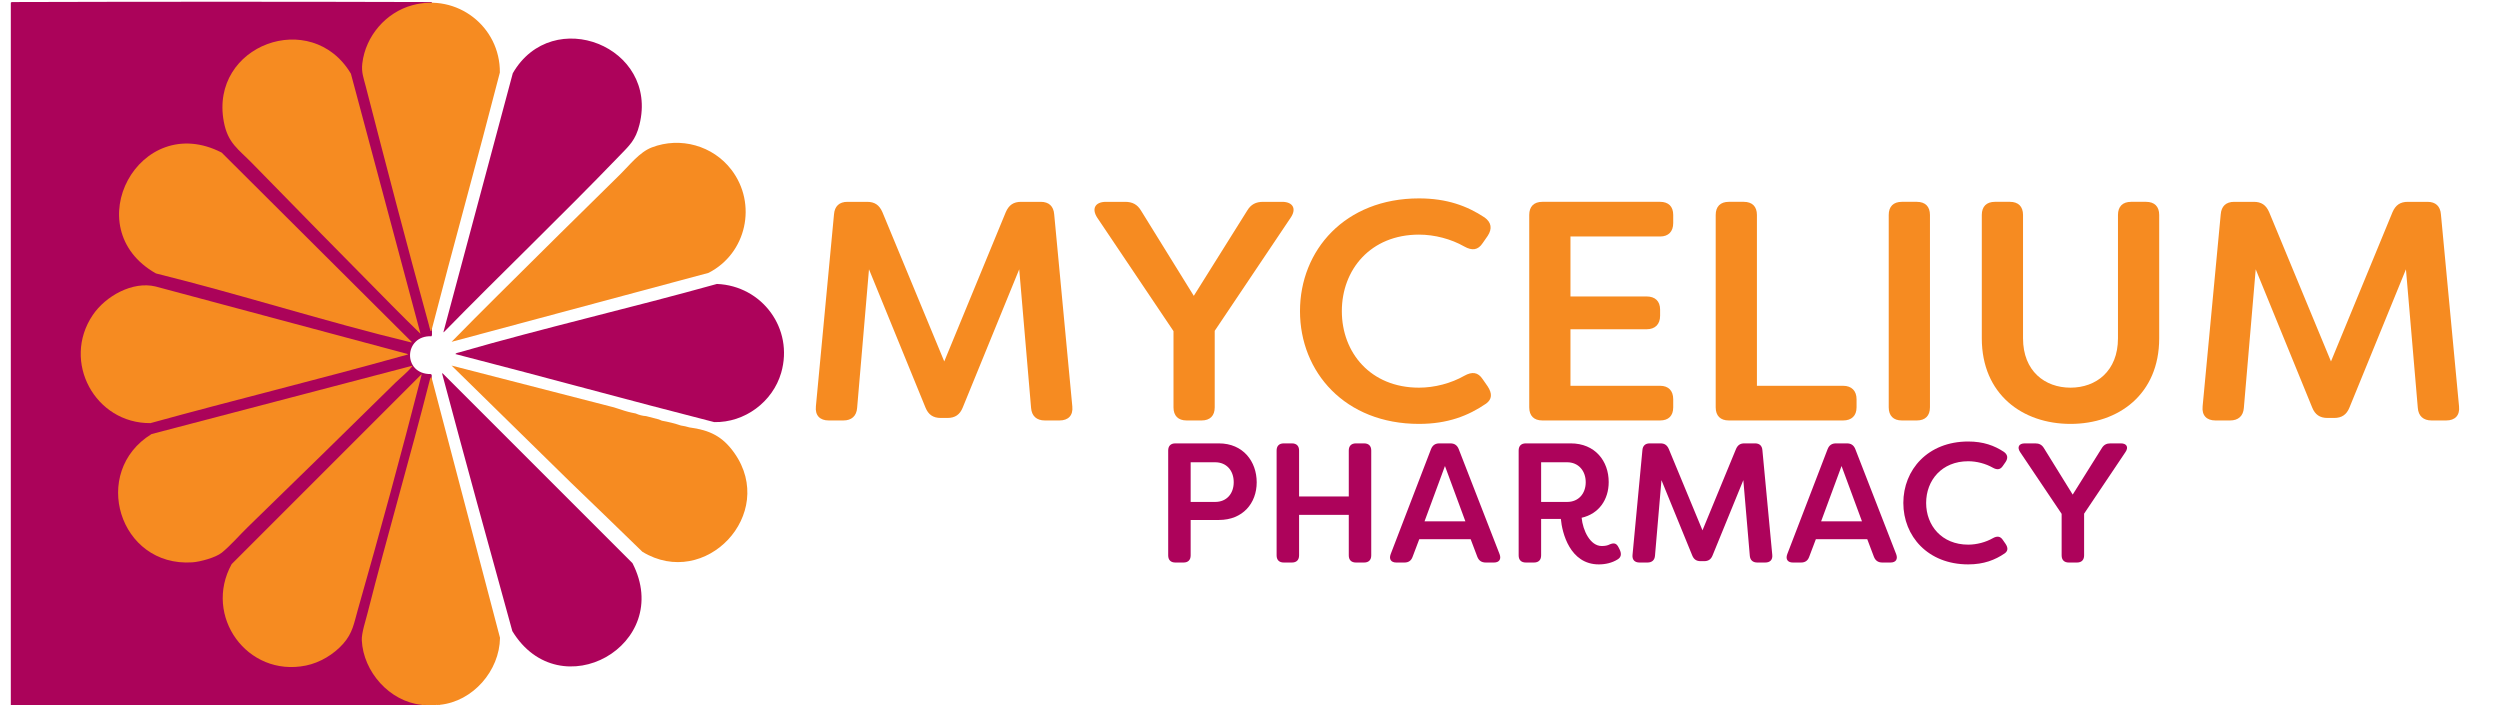 <?xml version="1.0" encoding="UTF-8"?>
<svg xmlns="http://www.w3.org/2000/svg" id="Layer_1" version="1.1" viewBox="0 0 7656.46 2160">
  <defs>
    <style>
      .st0 {
        fill: #ab035a;
      }

      .st1 {
        fill: #2a1705;
      }

      .st1, .st2, .st3, .st4, .st5, .st6, .st7, .st8, .st9, .st10, .st11, .st12, .st13, .st14, .st15, .st16, .st17 {
        display: none;
      }

      .st2 {
        fill: #e3abc8;
      }

      .st3 {
        fill: #c5701a;
      }

      .st4 {
        fill: #784310;
      }

      .st5 {
        fill: #fefefe;
      }

      .st6 {
        fill: #be6c19;
      }

      .st7 {
        fill: #b16418;
      }

      .st8 {
        fill: #fff;
      }

      .st9 {
        fill: #e5821f;
      }

      .st10 {
        fill: #e07f1e;
      }

      .st11 {
        fill: #824911;
      }

      .st18 {
        fill: #f68b21;
      }

      .st12 {
        fill: #331c07;
      }

      .st19 {
        fill: #ad035b;
      }

      .st13 {
        fill: #7d4711;
      }

      .st14 {
        fill: #e7821f;
      }

      .st15 {
        fill: #76430f;
      }

      .st17 {
        fill: #945414;
      }
    </style>
  </defs>
  <g>
    <path class="st0" d="M1320.09,6.28l2.88,1.38v1018.54s-1.55,3.6-1.55,3.6c-85.55-3.26-88.81,116.96-1.93,115.79l2.69,2.5c.97,338.06,1.23,676.37.79,1014.94l-2.88,1.8H35.99l-2.88-1.39V8.1l2.88-1.82c421.41-1.27,862.29-1.27,1284.1,0Z"></path>
    <path class="st5" d="M1320.09,4.84h1098.39v2160h-1098.39v-1013.81c-.84-5.46-4-1.77-7.67-2.24-19.62-2.53-34.48-7.66-47-23.69-33.03-42.31,1.73-103.68,54.68-97.09V6.28c-1.26-.41-1.25-.89,0-1.44Z"></path>
    <path class="st8" d="M35.99,4.84c1.26.41,1.24.89,0,1.44v2158.56H0V4.84h35.99Z"></path>
    <rect class="st2" x="35.99" y="4.84" width="1284.1" height="1.44"></rect>
  </g>
  <g>
    <path class="st16" d="M1290.84,2160H221.27V0h2198.16v2160h-1072.45c-1.26-.41-1.24-.89,0-1.44l5.14-3.49c97.71-13.13,174.57-103.66,176.37-201.48l-208.42-792.56c-68.18,254.96-135.96,508.59-203.35,760.91-27.06,104.72,64.49,218.93,169.11,233.12l5.01,3.51c1.26.41,1.24.89,0,1.44Z"></path>
    <path class="st18" d="M1346.98,2158.56c-.89,1.32-3,.97-4.32,0-1.1,1.13-3.2,1.1-4.32,0-2.23.49-4.63.97-7.2,1.44h-23.03c-2.48-.49-4.88-.97-7.2-1.44-1.12,1.1-3.21,1.13-4.32,0-1.4,1.25-4.11,1-5.76,0-97.54-10.26-178.32-100.96-182.81-198.01-.98-21.17,12-60.83,17.67-83.1,61.09-240.09,130.78-478.11,191.76-718.26l3.59-5.75,210.28,799.91c-1.38,101.03-82.94,195-184.35,205.21Z"></path>
    <path class="st6" d="M1338.34,2158.56c1.26.41,1.24.89,0,1.44h-7.2c1.21-2.31,4.89-1.39,7.2-1.44Z"></path>
    <path class="st3" d="M1308.11,2160h-7.2c-1.26-.41-1.24-.89,0-1.44,2.31.06,5.98-.87,7.2,1.44Z"></path>
    <path class="st1" d="M1296.6,2158.56c1.26.41,1.24.89,0,1.44h-5.76v-1.44c1.87.2,3.86-.08,5.76,0Z"></path>
    <path class="st15" d="M1300.91,2158.56v1.44h-4.32v-1.44c1.43.06,2.88-.04,4.32,0Z"></path>
    <path class="st4" d="M1342.66,2158.56c1.26.41,1.24.89,0,1.44h-4.32v-1.44c1.44-.03,2.89.07,4.32,0Z"></path>
    <path class="st12" d="M1346.98,2158.56v1.44h-4.32v-1.44c1.43-.07,2.91.14,4.32,0Z"></path>
    <path class="st18" d="M1382.97,1046.87c46.88-47.87,94.22-95.35,141.75-142.58,124.38-123.58,249.15-247.26,374.35-370,29.1-28.52,59.17-68.26,97.15-82.82,87.48-33.52,187.36-5.47,243.83,68.53,79.75,104.5,46.34,256.17-69.98,315.62l-787.11,211.26Z"></path>
    <path class="st19" d="M1359.93,1016.64c-1.87,1.9-2.38,1.09-1.44-1.44l211.98-790.91c121.54-210.49,447.72-81.82,387.89,157.61-11.94,47.77-30.49,63.31-62.88,96.94-175.41,182.09-358.65,357.04-535.54,537.8Z"></path>
    <path class="st19" d="M1394.48,1084.3c2.11-3.37,8.71-4.2,12.64-5.33,261.07-75.3,526.81-136.28,788.46-209.34,138.54,5.61,235.84,137.07,196.87,271.95-25.8,89.32-111.86,153.14-205.14,151.17-264.62-67.51-528.2-140.42-792.83-208.45Z"></path>
    <path class="st18" d="M1321.06,1013.77c-3.54.44-2.28-.03-3.02-2.02-2.03-5.5-3.55-13.28-5.2-19.28-66.78-241.91-130.16-485.64-192.9-728.64-6.66-25.81-13.59-42.57-10.31-69.97,10.02-83.55,72.12-155.89,153.25-177.9,136.83-37.13,269.25,65.47,267.99,206.15-68.01,264.4-141.58,527.32-209.81,791.66Z"></path>
    <path class="st19" d="M1354.18,1144.8c-.23-1.57-.15-2.06,1.44-1.44l581.33,581.28c128.84,250.22-222.31,447.61-367.89,208.17-72.47-262.39-144.75-524.92-214.88-788Z"></path>
    <path class="st18" d="M1901.2,1254.24c14.44,5.13,29.62,9.14,45.56,12.03,10.6,4.75,21.33,7.46,32.17,8.13,12.94,3.37,25.94,6.72,38.87,10.08l9.24,3.92c19.55,3.49,39.5,8.3,58.42,14.8,8.65,1.21,17.28,3.13,25.91,5.76,61.96,8.25,101.59,27.06,137.93,78.75,131.02,186.36-89.11,419.48-281.9,302.15-73.16-70.84-146.03-142.13-219.55-212.38l-364.88-357.89,490.04,126.12c9.53,1.93,18.9,6.11,28.18,8.53Z"></path>
    <path class="st18" d="M1290.84,1149.12c-61.54,239.89-127.11,480.4-195.04,718.58-11.71,41.06-15.53,70.83-44.62,103.68-29.04,32.8-71.31,58.21-114.45,66.95-179.48,36.39-314.9-151.91-227.22-310.82l579.89-579.84c1.87-1.89,2.38-1.09,1.44,1.44Z"></path>
    <path class="st18" d="M1262.03,1120.32c.65,2.48-.99,2.88-2.13,4.33-12.68,16.07-34.15,32.87-48.99,47.47-150.28,147.75-300.89,295.34-452.01,442.08-25.48,24.74-52.7,56.67-79.84,78.53-18.57,14.96-66.21,27.9-90,29.49-224.5,14.98-313.27-277.09-124.99-392.87l797.97-209.03Z"></path>
    <path class="st18" d="M1249.08,1084.34c.35,2.06-2.5,1.96-4,2.43-5.14,1.63-10.61,2.88-15.83,4.34-255.24,71.35-512.97,134.23-768.45,204.74-169.73,1.42-272.69-188.63-176.78-330.92,39.13-58.06,121.69-104.56,192.36-87.56l772.71,206.97Z"></path>
    <path class="st18" d="M1260.61,1046.88c1.38,1.67.42,2.15-2.88,1.44-261.58-63.35-518.93-146.16-780.24-210.95-245.12-138.5-50.98-500.08,201.45-370l581.66,579.51Z"></path>
    <path class="st18" d="M1287.94,1022.4c-29.61-28.65-58.85-57.78-87.84-87.08-142.89-144.49-285.58-289.5-427.43-434.94-43.01-44.09-74.89-61.8-87.19-127.38-44.15-235.29,268.31-349.76,389.18-147.39l213.28,796.8Z"></path>
    <path class="st9" d="M1978.93,1274.4c-11.48,5.17-20.54-4.25-29.63-7.16-11.66-3.74-30.28-5.41-43.83-9.43-2.32-.69-4.95.18-4.28-3.57,25.89,6.75,51.85,13.41,77.73,20.16Z"></path>
    <path class="st14" d="M2085.46,1301.76c1.26.41,1.24.89,0,1.44-12.79-3.94-22.86-5.55-35.68-9.95-10.89-3.73-23.49.5-31.97-8.77,22.51,5.84,45.15,11.43,67.66,17.28Z"></path>
    <path class="st10" d="M2111.37,1308.96c-12.11-1.61-13.95-2.07-25.91-5.76v-1.44c8.47,2.2,18.12,2.84,25.91,7.2Z"></path>
    <path class="st11" d="M1260.61,1046.88l2.88,2.87c-2.53,1-4.36-1.09-5.76-1.43l2.88-1.44Z"></path>
    <path class="st17" d="M1290.84,1149.12l-1.44-1.44,2.86-2.88c.9,2.29-1.17,3.32-1.43,4.32Z"></path>
    <polygon class="st13" points="1355.62 1143.36 1354.18 1144.8 1352.75 1140.48 1355.62 1143.36"></polygon>
    <path class="st7" d="M1359.93,1016.64l-2.86,2.88c-.92-2.27,1.23-3.42,1.43-4.32l1.44,1.44Z"></path>
  </g>
  <g>
    <path class="st18" d="M2498.72,1244.65l55.48-588.26c1.91-24.87,16.26-38.26,41.13-38.26h60.26c22.96,0,37.3,9.57,46.87,31.57l189.39,457.22,188.44-457.22c9.57-22,23.91-31.57,46.87-31.57h60.26c24.87,0,39.22,13.39,41.13,38.26l55.48,588.26c2.87,27.74-12.43,43.04-39.22,43.04h-44.96c-24.87,0-40.17-13.39-42.09-38.26l-36.35-424.7-173.13,423.74c-8.61,21.04-22.96,31.57-46.87,31.57h-20.09c-23.91,0-38.26-10.52-46.87-31.57l-173.13-423.74-36.35,424.7c-1.91,24.87-17.22,38.26-42.09,38.26h-44.96c-26.78,0-42.09-15.3-39.22-43.04Z"></path>
    <path class="st18" d="M3593.94,1247.52v-233.39l-233.39-347.22c-18.17-27.74-6.7-48.78,26.78-48.78h58.35c22,0,37.3,7.65,48.78,26.78l161.65,261.13,163.57-261.13c11.48-19.13,26.78-26.78,48.78-26.78h58.35c32.52,0,44.96,21.04,25.83,48.78l-232.44,346.26v234.35c0,25.83-14.35,40.17-40.17,40.17h-45.91c-25.83,0-40.17-14.35-40.17-40.17Z"></path>
    <path class="st18" d="M3981.33,952.91c0-186.52,137.74-345.31,364.44-345.31,85.13,0,147.3,22.96,200.87,58.35,21.04,15.3,23.91,34.44,9.56,56.44l-15.3,22c-14.35,22-32.52,23.91-56.44,10.52-40.17-22.96-90.87-36.35-138.7-36.35-148.26,0-236.26,107.13-236.26,234.35s88,234.35,236.26,234.35c47.83,0,98.52-13.39,138.7-36.35,23.91-13.39,42.09-11.48,56.44,10.52l15.3,22c14.35,22,13.39,39.22-4.78,52.61-54.52,37.3-117.65,62.17-205.65,62.17-226.7,0-364.44-158.78-364.44-345.31Z"></path>
    <path class="st18" d="M4809.68,724.3v183.65h233.39c25.83,0,41.13,14.35,41.13,40.17v19.13c0,25.83-15.3,41.13-41.13,41.13h-233.39v173.13h274.52c25.83,0,40.17,15.3,40.17,41.13v24.87c0,25.83-14.35,40.17-40.17,40.17h-360.61c-25.83,0-40.17-14.35-40.17-40.17v-589.22c0-25.83,14.35-40.17,40.17-40.17h360.61c25.83,0,40.17,14.35,40.17,40.17v24.87c0,25.83-14.35,41.13-40.17,41.13h-274.52Z"></path>
    <path class="st18" d="M5254.47,1247.52v-589.22c0-25.83,14.35-40.17,40.17-40.17h45.91c25.83,0,40.17,14.35,40.17,40.17v523.22h264c25.83,0,41.13,15.3,41.13,41.13v24.87c0,25.83-15.3,40.17-41.13,40.17h-350.09c-25.83,0-40.17-14.35-40.17-40.17Z"></path>
    <path class="st18" d="M5784.38,1247.52v-589.22c0-25.83,14.35-40.17,40.17-40.17h45.91c25.83,0,40.17,14.35,40.17,40.17v589.22c0,25.83-14.35,40.17-40.17,40.17h-45.91c-25.83,0-40.17-14.35-40.17-40.17Z"></path>
    <path class="st18" d="M6069.43,1036.13v-377.83c0-25.83,14.35-40.17,40.17-40.17h45.91c25.83,0,40.17,14.35,40.17,40.17v377.83c0,100.44,66.96,151.13,145.39,151.13s145.39-50.7,145.39-151.13v-377.83c0-25.83,14.35-40.17,40.17-40.17h45.91c25.83,0,40.17,14.35,40.17,40.17v377.83c0,171.22-124.35,262.09-271.65,262.09s-271.65-90.87-271.65-262.09Z"></path>
    <path class="st18" d="M6745.69,1244.65l55.48-588.26c1.91-24.87,16.26-38.26,41.13-38.26h60.26c22.96,0,37.3,9.57,46.87,31.57l189.39,457.22,188.44-457.22c9.57-22,23.91-31.57,46.87-31.57h60.26c24.87,0,39.22,13.39,41.13,38.26l55.48,588.26c2.87,27.74-12.43,43.04-39.22,43.04h-44.96c-24.87,0-40.17-13.39-42.09-38.26l-36.35-424.7-173.13,423.74c-8.61,21.04-22.96,31.57-46.87,31.57h-20.09c-23.91,0-38.26-10.52-46.87-31.57l-173.13-423.74-36.35,424.7c-1.91,24.87-17.22,38.26-42.09,38.26h-44.96c-26.78,0-42.09-15.3-39.22-43.04Z"></path>
  </g>
  <g>
    <path class="st19" d="M3848.75,1477.25c0,63.6-42.22,115.2-115.73,115.2h-86.53v108.43c0,14.07-7.82,21.89-21.89,21.89h-25.02c-14.08,0-21.89-7.82-21.89-21.89v-321.11c0-14.08,7.82-21.89,21.89-21.89h133.45c74.02,0,115.73,55.26,115.73,119.38ZM3778.38,1476.73c0-35.45-21.89-60.99-56.82-60.99h-75.06v121.46h75.06c35.45,0,56.82-25.54,56.82-60.47Z"></path>
    <path class="st19" d="M3909.74,1700.89v-321.11c0-14.08,7.82-21.89,21.89-21.89h25.02c14.08,0,21.89,7.82,21.89,21.89v140.75h152.21v-140.75c0-14.08,7.82-21.89,21.89-21.89h25.02c14.07,0,21.89,7.82,21.89,21.89v321.11c0,14.07-7.82,21.89-21.89,21.89h-25.02c-14.08,0-21.89-7.82-21.89-21.89v-124.07h-152.21v124.07c0,14.07-7.82,21.89-21.89,21.89h-25.02c-14.08,0-21.89-7.82-21.89-21.89Z"></path>
    <path class="st19" d="M4259.01,1697.24l123.54-321.63c4.69-11.99,13.03-17.72,25.54-17.72h33.88c12.51,0,20.85,5.73,25.54,17.72l125.11,321.63c5.73,15.12-1.04,25.54-17.2,25.54h-25.02c-13.03,0-21.37-5.73-26.06-17.72l-20.33-53.69h-157.43l-20.33,53.69c-4.17,11.99-12.51,17.72-25.02,17.72h-25.02c-16.16,0-22.94-10.43-17.2-25.54ZM4487.85,1596.63l-62.55-169.42-62.55,169.42h125.11Z"></path>
    <path class="st19" d="M4780.29,1589.33h-60.47v111.56c0,14.07-7.82,21.89-21.89,21.89h-25.02c-14.08,0-21.89-7.82-21.89-21.89v-321.11c0-14.08,7.82-21.89,21.89-21.89h137.62c74.54,0,116.25,54.21,116.25,118.33,0,54.21-30.23,97.48-82.88,109.47,3.65,38.58,26.06,86.53,61.51,86.53,10.43,0,18.25-1.56,25.02-5.21,13.03-5.21,20.33-3.13,26.58,9.38l3.65,7.3c5.73,12.51,4.69,22.94-6.78,29.71-16.68,10.43-37.01,15.12-57.34,15.12-88.62,0-112.6-96.96-116.25-139.18ZM4799.58,1537.2c34.93,0,56.82-25.54,56.82-60.47s-22.42-60.99-56.82-60.99h-79.76v121.46h79.76Z"></path>
    <path class="st19" d="M4999.76,1699.32l30.23-320.59c1.04-13.55,8.86-20.85,22.42-20.85h32.84c12.51,0,20.33,5.21,25.54,17.2l103.21,249.17,102.69-249.17c5.21-11.99,13.03-17.2,25.54-17.2h32.84c13.55,0,21.37,7.3,22.42,20.85l30.23,320.59c1.56,15.12-6.78,23.46-21.37,23.46h-24.5c-13.55,0-21.89-7.3-22.94-20.85l-19.81-231.45-94.35,230.93c-4.69,11.47-12.51,17.2-25.54,17.2h-10.95c-13.03,0-20.85-5.73-25.54-17.2l-94.35-230.93-19.81,231.45c-1.04,13.55-9.38,20.85-22.94,20.85h-24.5c-14.6,0-22.94-8.34-21.37-23.46Z"></path>
    <path class="st19" d="M5473.61,1697.24l123.54-321.63c4.69-11.99,13.03-17.72,25.54-17.72h33.88c12.51,0,20.85,5.73,25.54,17.72l125.11,321.63c5.73,15.12-1.04,25.54-17.2,25.54h-25.02c-13.03,0-21.37-5.73-26.06-17.72l-20.33-53.69h-157.43l-20.33,53.69c-4.17,11.99-12.51,17.72-25.02,17.72h-25.02c-16.16,0-22.94-10.43-17.2-25.54ZM5702.45,1596.63l-62.55-169.42-62.55,169.42h125.11Z"></path>
    <path class="st19" d="M5829.12,1540.33c0-101.65,75.07-188.18,198.61-188.18,46.39,0,80.28,12.51,109.47,31.8,11.47,8.34,13.03,18.77,5.21,30.76l-8.34,11.99c-7.82,11.99-17.72,13.03-30.76,5.73-21.89-12.51-49.52-19.81-75.59-19.81-80.8,0-128.76,58.38-128.76,127.71s47.96,127.71,128.76,127.71c26.06,0,53.69-7.3,75.59-19.81,13.03-7.3,22.94-6.26,30.76,5.73l8.34,11.99c7.82,11.99,7.3,21.37-2.61,28.67-29.71,20.33-64.12,33.88-112.08,33.88-123.54,0-198.61-86.53-198.61-188.18Z"></path>
    <path class="st19" d="M6313.92,1700.89v-127.19l-127.19-189.23c-9.9-15.12-3.65-26.59,14.6-26.59h31.8c11.99,0,20.33,4.17,26.59,14.6l88.1,142.31,89.14-142.31c6.25-10.42,14.6-14.6,26.58-14.6h31.8c17.72,0,24.5,11.47,14.08,26.59l-126.67,188.71v127.72c0,14.07-7.82,21.89-21.89,21.89h-25.02c-14.07,0-21.89-7.82-21.89-21.89Z"></path>
  </g>
</svg>
